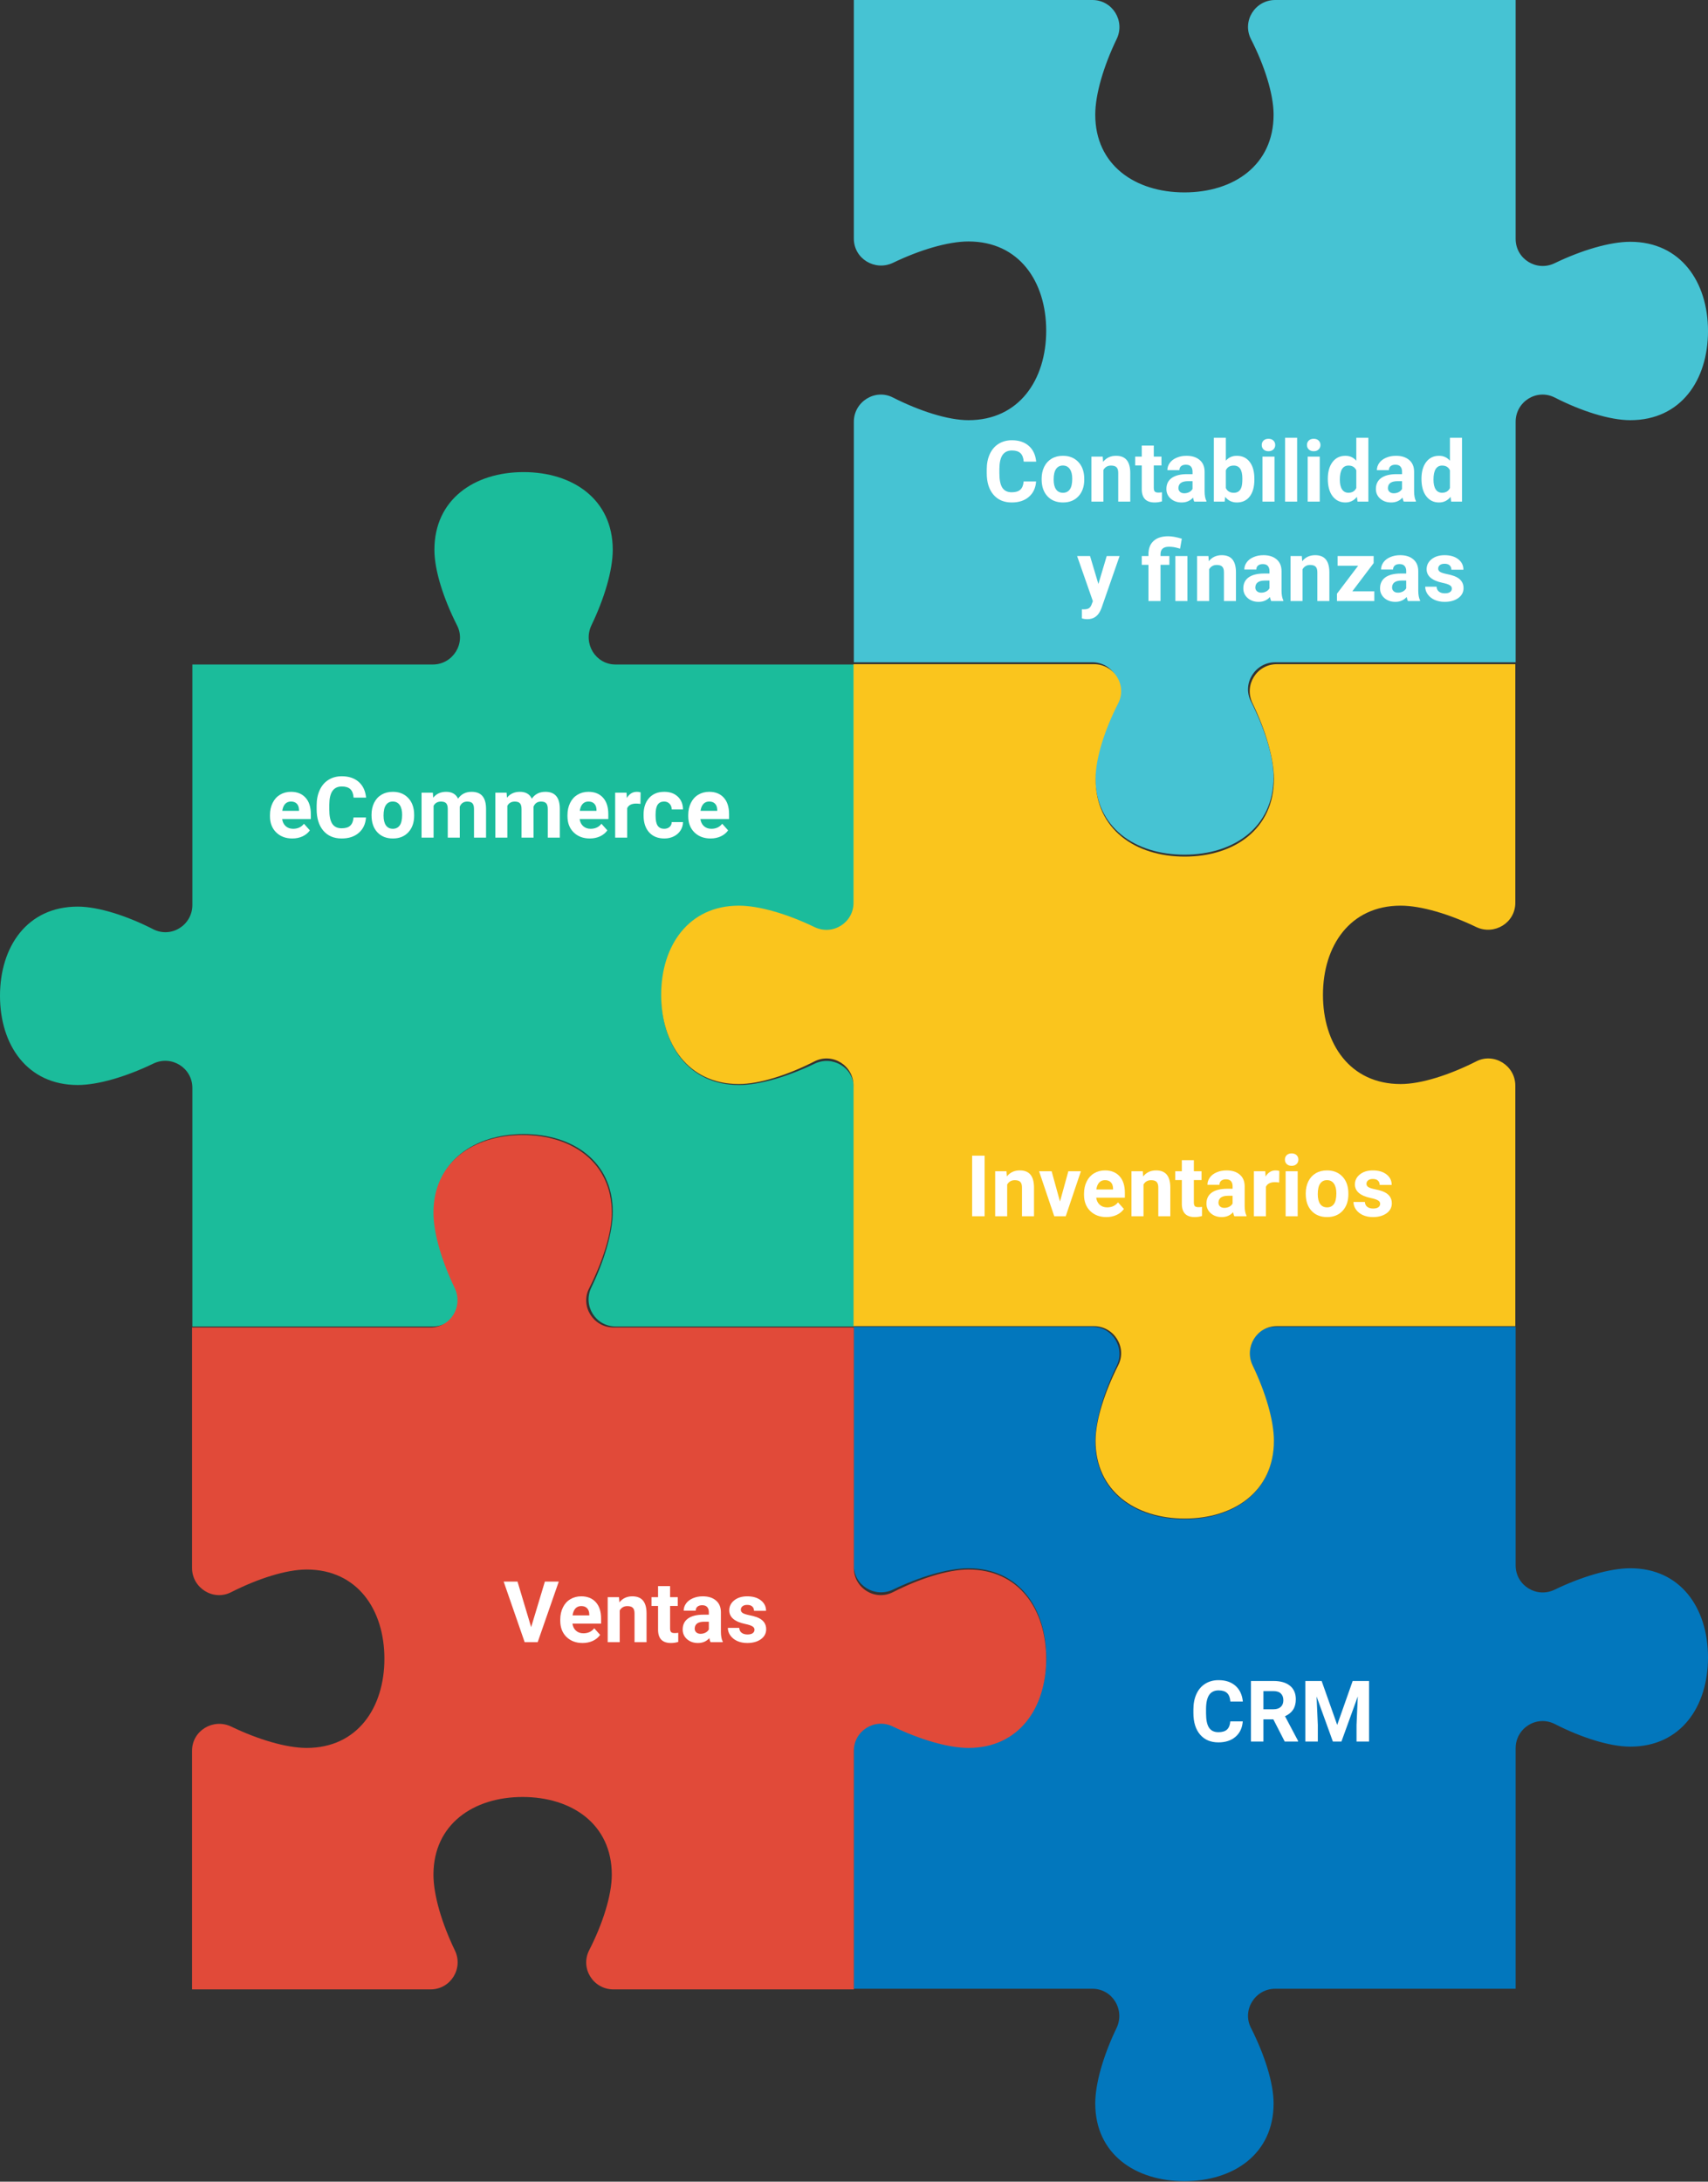 <svg width="361" height="461" viewBox="0 0 361 461" fill="none" xmlns="http://www.w3.org/2000/svg">
<rect x="0" y="0" width="361" height="461" fill="#333333" stroke="none"/>
<path d="M204.699 369.077C200.324 369.077 194.333 367.125 188.746 364.298C184.976 362.346 180.466 365.173 180.466 369.414V420.235H230.884C235.125 420.235 237.817 424.678 236 428.515C233.307 434.102 231.49 440.093 231.49 444.468C231.49 455.171 239.971 460.893 250.337 460.893C260.771 460.893 269.185 455.104 269.185 444.468C269.185 440.093 267.233 434.102 264.406 428.515C262.454 424.745 265.281 420.235 269.521 420.235H320.343V369.414C320.343 365.173 324.785 362.346 328.622 364.298C334.142 367.125 340.2 369.077 344.576 369.077C355.278 369.077 361 360.596 361 350.23C361 339.796 355.211 331.382 344.576 331.382C340.2 331.382 334.209 333.2 328.622 335.892C324.785 337.777 320.343 335.017 320.343 330.776V280.359V290.052V280.359H269.521C265.281 280.359 262.454 284.802 264.406 288.638C267.233 294.158 269.185 300.216 269.185 304.592C269.185 315.294 260.703 321.016 250.337 321.016C239.904 321.016 231.49 315.227 231.49 304.592C231.49 300.216 233.307 294.225 236 288.638C237.884 284.802 235.125 280.359 230.884 280.359H180.466V330.776C180.466 335.017 184.909 337.71 188.746 335.892C194.333 333.2 200.324 331.382 204.699 331.382C215.402 331.382 221.123 339.864 221.123 350.23C221.123 360.596 215.402 369.077 204.699 369.077Z" fill="#0277BD"/>
<path d="M204.699 88.786C200.324 88.786 194.333 86.834 188.746 84.007C184.976 82.055 180.466 84.882 180.466 89.123V139.944H230.884C235.125 139.944 237.817 144.387 236 148.223C233.307 153.81 231.49 159.801 231.49 164.177C231.49 174.879 239.971 180.601 250.337 180.601C260.771 180.601 269.185 174.812 269.185 164.177C269.185 159.801 267.233 153.81 264.406 148.223C262.454 144.454 265.281 139.944 269.521 139.944H320.343V89.123C320.343 84.882 324.785 82.055 328.622 84.007C334.142 86.834 340.2 88.786 344.576 88.786C355.278 88.786 361 80.305 361 69.938C361 59.572 355.211 51.091 344.576 51.091C340.2 51.091 334.209 52.908 328.622 55.601C324.785 57.485 320.343 54.725 320.343 50.485V0V9.693V0H269.521C265.281 0 262.454 4.443 264.406 8.28C267.233 13.799 269.185 19.857 269.185 24.233C269.185 34.935 260.703 40.657 250.337 40.657C239.904 40.657 231.49 34.868 231.49 24.233C231.49 19.857 233.307 13.867 236 8.28C237.884 4.443 235.125 0 230.884 0H180.466V50.417C180.466 54.658 184.909 57.351 188.746 55.533C194.333 52.841 200.324 51.023 204.699 51.023C215.402 51.023 221.123 59.505 221.123 69.871C221.123 80.237 215.402 88.786 204.699 88.786Z" fill="#46C3D3"/>
<path d="M156.301 191.573C160.676 191.573 166.667 193.525 172.254 196.353C176.024 198.305 180.534 195.477 180.534 191.237V140.415H130.116C125.875 140.415 123.183 135.973 125 132.136C127.693 126.549 129.51 120.558 129.51 116.183C129.51 105.48 121.029 99.758 110.663 99.758C100.229 99.758 91.815 105.547 91.815 116.183C91.815 120.558 93.767 126.549 96.594 132.136C98.546 135.905 95.719 140.415 91.478 140.415H40.657V191.237C40.657 195.477 36.214 198.305 32.378 196.353C26.858 193.525 20.8 191.573 16.424 191.573C5.722 191.573 0 200.055 0 210.421C0 220.854 5.789 229.269 16.424 229.269C20.8 229.269 26.791 227.451 32.378 224.759C36.214 222.874 40.657 225.634 40.657 229.874V280.292V270.599V280.292H91.478C95.719 280.292 98.546 275.849 96.594 272.012C93.767 266.493 91.815 260.435 91.815 256.059C91.815 245.356 100.296 239.635 110.663 239.635C121.096 239.635 129.51 245.424 129.51 256.059C129.51 260.435 127.693 266.425 125 272.012C123.116 275.849 125.875 280.292 130.116 280.292H180.466V229.874C180.466 225.634 176.024 222.941 172.187 224.759C166.6 227.451 160.609 229.269 156.234 229.269C145.531 229.269 139.809 220.787 139.809 210.421C139.809 200.055 145.598 191.573 156.301 191.573Z" fill="#1BBC9B"/>
<path d="M296.043 229.066C300.418 229.066 306.409 227.114 311.996 224.287C315.765 222.335 320.275 225.162 320.275 229.403V280.224H269.858C265.617 280.224 262.925 284.667 264.742 288.504C267.435 294.091 269.252 300.082 269.252 304.457C269.252 315.16 260.771 320.881 250.404 320.881C239.971 320.881 231.557 315.092 231.557 304.457C231.557 300.082 233.509 294.091 236.336 288.504C238.288 284.734 235.461 280.224 231.22 280.224H180.399V229.403C180.399 225.162 175.956 222.335 172.119 224.287C166.6 227.114 160.541 229.066 156.166 229.066C145.463 229.066 139.742 220.585 139.742 210.219C139.742 199.852 145.531 191.371 156.166 191.371C160.541 191.371 166.532 193.188 172.119 195.881C175.956 197.766 180.399 195.006 180.399 190.765V140.348V150.041V140.348H231.22C235.461 140.348 238.288 144.79 236.336 148.627C233.509 154.147 231.557 160.205 231.557 164.58C231.557 175.283 240.038 181.005 250.404 181.005C260.838 181.005 269.252 175.216 269.252 164.58C269.252 160.205 267.435 154.214 264.742 148.627C262.857 144.79 265.617 140.348 269.858 140.348H320.275V190.765C320.275 195.006 315.833 197.698 311.996 195.881C306.409 193.188 300.418 191.371 296.043 191.371C285.34 191.371 279.618 199.852 279.618 210.219C279.618 220.585 285.34 229.066 296.043 229.066Z" fill="#FAC51D"/>
<path d="M64.822 331.651C60.447 331.651 54.456 333.604 48.869 336.431C45.099 338.383 40.589 335.556 40.589 331.315V280.494H91.007C95.248 280.494 97.94 276.051 96.123 272.214C93.43 266.627 91.613 260.636 91.613 256.261C91.613 245.558 100.094 239.836 110.46 239.836C120.894 239.836 129.308 245.625 129.308 256.261C129.308 260.636 127.356 266.627 124.529 272.214C122.577 275.984 125.404 280.494 129.645 280.494H180.466V331.315C180.466 335.556 184.909 338.383 188.745 336.431C194.265 333.604 200.323 331.651 204.699 331.651C215.401 331.651 221.123 340.133 221.123 350.499C221.123 360.933 215.334 369.347 204.699 369.347C200.323 369.347 194.332 367.529 188.745 364.837C184.909 362.952 180.466 365.712 180.466 369.953V420.37V410.677V420.37H129.645C125.404 420.37 122.577 415.927 124.529 412.091C127.356 406.571 129.308 400.513 129.308 396.137C129.308 385.435 120.827 379.713 110.46 379.713C100.027 379.713 91.613 385.502 91.613 396.137C91.613 400.513 93.43 406.504 96.123 412.091C98.007 415.927 95.248 420.37 91.007 420.37H40.589V369.953C40.589 365.712 45.032 363.019 48.869 364.837C54.456 367.529 60.447 369.347 64.822 369.347C75.525 369.347 81.246 360.865 81.246 350.499C81.246 340.133 75.525 331.651 64.822 331.651Z" fill="#E14A39"/>
<path d="M218.989 101.737C218.89 103.114 218.38 104.198 217.46 104.989C216.546 105.78 215.339 106.176 213.839 106.176C212.198 106.176 210.906 105.625 209.963 104.523C209.025 103.416 208.557 101.898 208.557 99.971V99.189C208.557 97.958 208.773 96.874 209.207 95.936C209.641 94.999 210.259 94.281 211.062 93.783C211.87 93.279 212.808 93.027 213.874 93.027C215.351 93.027 216.54 93.423 217.442 94.214C218.345 95.005 218.866 96.115 219.007 97.545H216.37C216.306 96.719 216.074 96.121 215.676 95.752C215.283 95.377 214.683 95.189 213.874 95.189C212.995 95.189 212.336 95.506 211.896 96.139C211.463 96.766 211.24 97.741 211.229 99.065V100.032C211.229 101.415 211.437 102.426 211.853 103.064C212.274 103.703 212.937 104.022 213.839 104.022C214.653 104.022 215.26 103.838 215.658 103.469C216.062 103.094 216.294 102.517 216.353 101.737H218.989ZM220.158 101.157C220.158 100.214 220.34 99.373 220.703 98.635C221.066 97.897 221.588 97.325 222.268 96.921C222.953 96.517 223.747 96.314 224.649 96.314C225.933 96.314 226.979 96.707 227.787 97.492C228.602 98.277 229.056 99.344 229.149 100.691L229.167 101.342C229.167 102.801 228.76 103.973 227.945 104.857C227.131 105.736 226.038 106.176 224.667 106.176C223.296 106.176 222.2 105.736 221.38 104.857C220.565 103.979 220.158 102.783 220.158 101.271V101.157ZM222.698 101.342C222.698 102.244 222.868 102.936 223.208 103.416C223.548 103.891 224.034 104.128 224.667 104.128C225.282 104.128 225.763 103.894 226.108 103.425C226.454 102.95 226.627 102.194 226.627 101.157C226.627 100.272 226.454 99.587 226.108 99.101C225.763 98.614 225.276 98.371 224.649 98.371C224.028 98.371 223.548 98.614 223.208 99.101C222.868 99.581 222.698 100.328 222.698 101.342ZM233.069 96.49L233.148 97.589C233.828 96.739 234.739 96.314 235.882 96.314C236.89 96.314 237.64 96.61 238.132 97.202C238.624 97.794 238.876 98.679 238.888 99.856V106H236.348V99.918C236.348 99.379 236.23 98.989 235.996 98.749C235.762 98.503 235.372 98.38 234.827 98.38C234.112 98.38 233.576 98.685 233.219 99.294V106H230.679V96.49H233.069ZM243.862 94.152V96.49H245.488V98.353H243.862V103.1C243.862 103.451 243.93 103.703 244.064 103.855C244.199 104.008 244.457 104.084 244.838 104.084C245.119 104.084 245.368 104.063 245.585 104.022V105.947C245.087 106.1 244.574 106.176 244.047 106.176C242.266 106.176 241.357 105.276 241.322 103.478V98.353H239.934V96.49H241.322V94.152H243.862ZM252.414 106C252.297 105.771 252.212 105.487 252.159 105.147C251.544 105.833 250.744 106.176 249.76 106.176C248.828 106.176 248.055 105.906 247.439 105.367C246.83 104.828 246.525 104.148 246.525 103.328C246.525 102.32 246.897 101.547 247.642 101.008C248.392 100.469 249.473 100.196 250.885 100.19H252.054V99.645C252.054 99.206 251.939 98.855 251.711 98.591C251.488 98.327 251.134 98.195 250.647 98.195C250.22 98.195 249.883 98.298 249.637 98.503C249.396 98.708 249.276 98.989 249.276 99.347H246.736C246.736 98.796 246.906 98.286 247.246 97.817C247.586 97.349 248.066 96.982 248.688 96.719C249.309 96.449 250.006 96.314 250.779 96.314C251.951 96.314 252.88 96.61 253.565 97.202C254.257 97.788 254.603 98.614 254.603 99.681V103.803C254.608 104.705 254.734 105.388 254.98 105.851V106H252.414ZM250.313 104.233C250.688 104.233 251.034 104.151 251.351 103.987C251.667 103.817 251.901 103.592 252.054 103.311V101.676H251.104C249.833 101.676 249.156 102.115 249.074 102.994L249.065 103.144C249.065 103.46 249.177 103.721 249.399 103.926C249.622 104.131 249.927 104.233 250.313 104.233ZM265.123 101.333C265.123 102.856 264.798 104.046 264.147 104.901C263.497 105.751 262.589 106.176 261.423 106.176C260.392 106.176 259.568 105.78 258.953 104.989L258.839 106H256.554V92.5H259.094V97.343C259.68 96.657 260.45 96.314 261.405 96.314C262.565 96.314 263.474 96.742 264.13 97.598C264.792 98.447 265.123 99.645 265.123 101.192V101.333ZM262.583 101.148C262.583 100.188 262.431 99.487 262.126 99.048C261.821 98.603 261.367 98.38 260.764 98.38C259.955 98.38 259.398 98.711 259.094 99.373V103.126C259.404 103.794 259.967 104.128 260.781 104.128C261.602 104.128 262.141 103.724 262.398 102.915C262.521 102.528 262.583 101.939 262.583 101.148ZM269.377 106H266.828V96.49H269.377V106ZM266.679 94.029C266.679 93.648 266.805 93.335 267.057 93.089C267.314 92.843 267.663 92.72 268.103 92.72C268.536 92.72 268.882 92.843 269.14 93.089C269.397 93.335 269.526 93.648 269.526 94.029C269.526 94.416 269.395 94.732 269.131 94.978C268.873 95.225 268.53 95.348 268.103 95.348C267.675 95.348 267.329 95.225 267.065 94.978C266.808 94.732 266.679 94.416 266.679 94.029ZM274.158 106H271.609V92.5H274.158V106ZM278.939 106H276.391V96.49H278.939V106ZM276.241 94.029C276.241 93.648 276.367 93.335 276.619 93.089C276.877 92.843 277.226 92.72 277.665 92.72C278.099 92.72 278.444 92.843 278.702 93.089C278.96 93.335 279.089 93.648 279.089 94.029C279.089 94.416 278.957 94.732 278.693 94.978C278.436 95.225 278.093 95.348 277.665 95.348C277.237 95.348 276.892 95.225 276.628 94.978C276.37 94.732 276.241 94.416 276.241 94.029ZM280.645 101.175C280.645 99.692 280.976 98.512 281.638 97.633C282.306 96.754 283.217 96.314 284.371 96.314C285.297 96.314 286.062 96.66 286.665 97.352V92.5H289.214V106H286.92L286.797 104.989C286.164 105.78 285.35 106.176 284.354 106.176C283.234 106.176 282.335 105.736 281.655 104.857C280.981 103.973 280.645 102.745 280.645 101.175ZM283.185 101.359C283.185 102.25 283.34 102.933 283.65 103.407C283.961 103.882 284.412 104.119 285.004 104.119C285.789 104.119 286.343 103.788 286.665 103.126V99.373C286.349 98.711 285.801 98.38 285.021 98.38C283.797 98.38 283.185 99.373 283.185 101.359ZM296.693 106C296.576 105.771 296.491 105.487 296.438 105.147C295.823 105.833 295.023 106.176 294.039 106.176C293.107 106.176 292.334 105.906 291.719 105.367C291.109 104.828 290.805 104.148 290.805 103.328C290.805 102.32 291.177 101.547 291.921 101.008C292.671 100.469 293.752 100.196 295.164 100.19H296.333V99.645C296.333 99.206 296.219 98.855 295.99 98.591C295.768 98.327 295.413 98.195 294.927 98.195C294.499 98.195 294.162 98.298 293.916 98.503C293.676 98.708 293.556 98.989 293.556 99.347H291.016C291.016 98.796 291.186 98.286 291.525 97.817C291.865 97.349 292.346 96.982 292.967 96.719C293.588 96.449 294.285 96.314 295.059 96.314C296.23 96.314 297.159 96.61 297.845 97.202C298.536 97.788 298.882 98.614 298.882 99.681V103.803C298.888 104.705 299.014 105.388 299.26 105.851V106H296.693ZM294.593 104.233C294.968 104.233 295.313 104.151 295.63 103.987C295.946 103.817 296.181 103.592 296.333 103.311V101.676H295.384C294.112 101.676 293.436 102.115 293.354 102.994L293.345 103.144C293.345 103.46 293.456 103.721 293.679 103.926C293.901 104.131 294.206 104.233 294.593 104.233ZM300.438 101.175C300.438 99.692 300.769 98.512 301.431 97.633C302.099 96.754 303.01 96.314 304.164 96.314C305.09 96.314 305.854 96.66 306.458 97.352V92.5H309.007V106H306.713L306.59 104.989C305.957 105.78 305.143 106.176 304.146 106.176C303.027 106.176 302.128 105.736 301.448 104.857C300.774 103.973 300.438 102.745 300.438 101.175ZM302.978 101.359C302.978 102.25 303.133 102.933 303.443 103.407C303.754 103.882 304.205 104.119 304.797 104.119C305.582 104.119 306.136 103.788 306.458 103.126V99.373C306.142 98.711 305.594 98.38 304.814 98.38C303.59 98.38 302.978 99.373 302.978 101.359ZM232.155 123.405L233.913 117.49H236.638L232.814 128.477L232.604 128.978C232.035 130.22 231.098 130.841 229.791 130.841C229.422 130.841 229.047 130.785 228.666 130.674V128.749L229.053 128.758C229.533 128.758 229.891 128.685 230.125 128.538C230.365 128.392 230.553 128.148 230.688 127.809L230.986 127.026L227.655 117.49H230.389L232.155 123.405ZM242.737 127V119.354H241.322V117.49H242.737V117.051C242.749 115.855 243.115 114.936 243.836 114.291C244.562 113.641 245.585 113.315 246.903 113.315C247.694 113.315 248.655 113.488 249.786 113.834L249.417 115.935C248.843 115.765 248.397 115.656 248.081 115.609C247.765 115.557 247.425 115.53 247.062 115.53C245.878 115.53 245.286 116.055 245.286 117.104V117.49H247.158V119.354H245.286V127H242.737ZM250.973 127H248.424V117.49H250.973V127ZM255.411 117.49L255.49 118.589C256.17 117.739 257.081 117.314 258.224 117.314C259.231 117.314 259.981 117.61 260.474 118.202C260.966 118.794 261.218 119.679 261.229 120.856V127H258.689V120.918C258.689 120.379 258.572 119.989 258.338 119.749C258.104 119.503 257.714 119.38 257.169 119.38C256.454 119.38 255.918 119.685 255.561 120.294V127H253.021V117.49H255.411ZM268.674 127C268.557 126.771 268.472 126.487 268.419 126.147C267.804 126.833 267.004 127.176 266.02 127.176C265.088 127.176 264.314 126.906 263.699 126.367C263.09 125.828 262.785 125.148 262.785 124.328C262.785 123.32 263.157 122.547 263.901 122.008C264.651 121.469 265.732 121.196 267.145 121.19H268.313V120.646C268.313 120.206 268.199 119.854 267.971 119.591C267.748 119.327 267.394 119.195 266.907 119.195C266.479 119.195 266.143 119.298 265.896 119.503C265.656 119.708 265.536 119.989 265.536 120.347H262.996C262.996 119.796 263.166 119.286 263.506 118.817C263.846 118.349 264.326 117.982 264.947 117.719C265.568 117.449 266.266 117.314 267.039 117.314C268.211 117.314 269.14 117.61 269.825 118.202C270.517 118.788 270.862 119.614 270.862 120.681V124.803C270.868 125.705 270.994 126.388 271.24 126.851V127H268.674ZM266.573 125.233C266.948 125.233 267.294 125.151 267.61 124.987C267.927 124.817 268.161 124.592 268.313 124.311V122.676H267.364C266.093 122.676 265.416 123.115 265.334 123.994L265.325 124.144C265.325 124.46 265.437 124.721 265.659 124.926C265.882 125.131 266.187 125.233 266.573 125.233ZM275.151 117.49L275.23 118.589C275.91 117.739 276.821 117.314 277.964 117.314C278.972 117.314 279.722 117.61 280.214 118.202C280.706 118.794 280.958 119.679 280.97 120.856V127H278.43V120.918C278.43 120.379 278.312 119.989 278.078 119.749C277.844 119.503 277.454 119.38 276.909 119.38C276.194 119.38 275.658 119.685 275.301 120.294V127H272.761V117.49H275.151ZM285.821 124.952H290.471V127H282.578V125.453L287.052 119.547H282.71V117.49H290.33V118.993L285.821 124.952ZM297.572 127C297.455 126.771 297.37 126.487 297.317 126.147C296.702 126.833 295.902 127.176 294.918 127.176C293.986 127.176 293.213 126.906 292.598 126.367C291.988 125.828 291.684 125.148 291.684 124.328C291.684 123.32 292.056 122.547 292.8 122.008C293.55 121.469 294.631 121.196 296.043 121.19H297.212V120.646C297.212 120.206 297.098 119.854 296.869 119.591C296.646 119.327 296.292 119.195 295.806 119.195C295.378 119.195 295.041 119.298 294.795 119.503C294.555 119.708 294.435 119.989 294.435 120.347H291.895C291.895 119.796 292.064 119.286 292.404 118.817C292.744 118.349 293.225 117.982 293.846 117.719C294.467 117.449 295.164 117.314 295.938 117.314C297.109 117.314 298.038 117.61 298.724 118.202C299.415 118.788 299.761 119.614 299.761 120.681V124.803C299.767 125.705 299.893 126.388 300.139 126.851V127H297.572ZM295.472 125.233C295.847 125.233 296.192 125.151 296.509 124.987C296.825 124.817 297.06 124.592 297.212 124.311V122.676H296.263C294.991 122.676 294.314 123.115 294.232 123.994L294.224 124.144C294.224 124.46 294.335 124.721 294.558 124.926C294.78 125.131 295.085 125.233 295.472 125.233ZM306.862 124.372C306.862 124.062 306.707 123.818 306.396 123.643C306.092 123.461 305.6 123.3 304.92 123.159C302.658 122.685 301.527 121.724 301.527 120.276C301.527 119.433 301.876 118.729 302.573 118.167C303.276 117.599 304.193 117.314 305.324 117.314C306.531 117.314 307.495 117.599 308.216 118.167C308.942 118.735 309.306 119.474 309.306 120.382H306.766C306.766 120.019 306.648 119.72 306.414 119.485C306.18 119.245 305.813 119.125 305.315 119.125C304.888 119.125 304.557 119.222 304.322 119.415C304.088 119.608 303.971 119.854 303.971 120.153C303.971 120.435 304.103 120.663 304.366 120.839C304.636 121.009 305.087 121.158 305.72 121.287C306.353 121.41 306.886 121.551 307.319 121.709C308.661 122.201 309.332 123.054 309.332 124.267C309.332 125.134 308.96 125.837 308.216 126.376C307.472 126.909 306.511 127.176 305.333 127.176C304.536 127.176 303.827 127.035 303.206 126.754C302.591 126.467 302.107 126.077 301.756 125.585C301.404 125.087 301.229 124.551 301.229 123.977H303.637C303.66 124.428 303.827 124.773 304.138 125.014C304.448 125.254 304.864 125.374 305.386 125.374C305.872 125.374 306.238 125.283 306.484 125.102C306.736 124.914 306.862 124.671 306.862 124.372Z" fill="white"/>
<path d="M208.104 257H205.467V244.203H208.104V257ZM212.727 247.49L212.806 248.589C213.485 247.739 214.396 247.314 215.539 247.314C216.547 247.314 217.297 247.61 217.789 248.202C218.281 248.794 218.533 249.679 218.545 250.856V257H216.005V250.918C216.005 250.379 215.888 249.989 215.653 249.749C215.419 249.503 215.029 249.38 214.484 249.38C213.77 249.38 213.233 249.685 212.876 250.294V257H210.336V247.49H212.727ZM224.038 253.897L225.805 247.49H228.459L225.251 257H222.825L219.617 247.49H222.271L224.038 253.897ZM233.838 257.176C232.443 257.176 231.307 256.748 230.428 255.893C229.555 255.037 229.118 253.897 229.118 252.474V252.228C229.118 251.272 229.303 250.42 229.672 249.67C230.041 248.914 230.562 248.334 231.236 247.93C231.916 247.52 232.689 247.314 233.557 247.314C234.857 247.314 235.88 247.725 236.624 248.545C237.374 249.365 237.749 250.528 237.749 252.034V253.071H231.693C231.775 253.692 232.021 254.19 232.432 254.565C232.848 254.94 233.372 255.128 234.005 255.128C234.983 255.128 235.748 254.773 236.299 254.064L237.547 255.462C237.166 256.001 236.65 256.423 236 256.728C235.35 257.026 234.629 257.176 233.838 257.176ZM233.548 249.371C233.044 249.371 232.634 249.541 232.317 249.881C232.007 250.221 231.808 250.707 231.72 251.34H235.253V251.138C235.241 250.575 235.089 250.142 234.796 249.837C234.503 249.526 234.087 249.371 233.548 249.371ZM241.537 247.49L241.616 248.589C242.296 247.739 243.207 247.314 244.35 247.314C245.357 247.314 246.107 247.61 246.6 248.202C247.092 248.794 247.344 249.679 247.355 250.856V257H244.815V250.918C244.815 250.379 244.698 249.989 244.464 249.749C244.229 249.503 243.84 249.38 243.295 249.38C242.58 249.38 242.044 249.685 241.687 250.294V257H239.146V247.49H241.537ZM252.33 245.152V247.49H253.956V249.354H252.33V254.1C252.33 254.451 252.397 254.703 252.532 254.855C252.667 255.008 252.925 255.084 253.306 255.084C253.587 255.084 253.836 255.063 254.053 255.022V256.947C253.555 257.1 253.042 257.176 252.515 257.176C250.733 257.176 249.825 256.276 249.79 254.478V249.354H248.401V247.49H249.79V245.152H252.33ZM260.882 257C260.765 256.771 260.68 256.487 260.627 256.147C260.012 256.833 259.212 257.176 258.228 257.176C257.296 257.176 256.522 256.906 255.907 256.367C255.298 255.828 254.993 255.148 254.993 254.328C254.993 253.32 255.365 252.547 256.109 252.008C256.859 251.469 257.94 251.196 259.353 251.19H260.521V250.646C260.521 250.206 260.407 249.854 260.179 249.591C259.956 249.327 259.602 249.195 259.115 249.195C258.688 249.195 258.351 249.298 258.104 249.503C257.864 249.708 257.744 249.989 257.744 250.347H255.204C255.204 249.796 255.374 249.286 255.714 248.817C256.054 248.349 256.534 247.982 257.155 247.719C257.776 247.449 258.474 247.314 259.247 247.314C260.419 247.314 261.348 247.61 262.033 248.202C262.725 248.788 263.07 249.614 263.07 250.681V254.803C263.076 255.705 263.202 256.388 263.448 256.851V257H260.882ZM258.781 255.233C259.156 255.233 259.502 255.151 259.818 254.987C260.135 254.817 260.369 254.592 260.521 254.311V252.676H259.572C258.301 252.676 257.624 253.115 257.542 253.994L257.533 254.144C257.533 254.46 257.645 254.721 257.867 254.926C258.09 255.131 258.395 255.233 258.781 255.233ZM270.365 249.872C270.02 249.825 269.715 249.802 269.451 249.802C268.49 249.802 267.86 250.127 267.562 250.777V257H265.021V247.49H267.421L267.491 248.624C268.001 247.751 268.707 247.314 269.609 247.314C269.891 247.314 270.154 247.353 270.4 247.429L270.365 249.872ZM274.276 257H271.728V247.49H274.276V257ZM271.578 245.029C271.578 244.648 271.704 244.335 271.956 244.089C272.214 243.843 272.562 243.72 273.002 243.72C273.436 243.72 273.781 243.843 274.039 244.089C274.297 244.335 274.426 244.648 274.426 245.029C274.426 245.416 274.294 245.732 274.03 245.979C273.772 246.225 273.43 246.348 273.002 246.348C272.574 246.348 272.229 246.225 271.965 245.979C271.707 245.732 271.578 245.416 271.578 245.029ZM275.981 252.157C275.981 251.214 276.163 250.373 276.526 249.635C276.89 248.896 277.411 248.325 278.091 247.921C278.776 247.517 279.57 247.314 280.473 247.314C281.756 247.314 282.802 247.707 283.61 248.492C284.425 249.277 284.879 250.344 284.973 251.691L284.99 252.342C284.99 253.801 284.583 254.973 283.769 255.857C282.954 256.736 281.861 257.176 280.49 257.176C279.119 257.176 278.023 256.736 277.203 255.857C276.389 254.979 275.981 253.783 275.981 252.271V252.157ZM278.521 252.342C278.521 253.244 278.691 253.936 279.031 254.416C279.371 254.891 279.857 255.128 280.49 255.128C281.105 255.128 281.586 254.894 281.932 254.425C282.277 253.95 282.45 253.194 282.45 252.157C282.45 251.272 282.277 250.587 281.932 250.101C281.586 249.614 281.1 249.371 280.473 249.371C279.852 249.371 279.371 249.614 279.031 250.101C278.691 250.581 278.521 251.328 278.521 252.342ZM291.705 254.372C291.705 254.062 291.55 253.818 291.239 253.643C290.935 253.461 290.442 253.3 289.763 253.159C287.501 252.685 286.37 251.724 286.37 250.276C286.37 249.433 286.719 248.729 287.416 248.167C288.119 247.599 289.036 247.314 290.167 247.314C291.374 247.314 292.338 247.599 293.059 248.167C293.785 248.735 294.148 249.474 294.148 250.382H291.608C291.608 250.019 291.491 249.72 291.257 249.485C291.022 249.245 290.656 249.125 290.158 249.125C289.73 249.125 289.399 249.222 289.165 249.415C288.931 249.608 288.813 249.854 288.813 250.153C288.813 250.435 288.945 250.663 289.209 250.839C289.479 251.009 289.93 251.158 290.562 251.287C291.195 251.41 291.729 251.551 292.162 251.709C293.504 252.201 294.175 253.054 294.175 254.267C294.175 255.134 293.803 255.837 293.059 256.376C292.314 256.909 291.354 257.176 290.176 257.176C289.379 257.176 288.67 257.035 288.049 256.754C287.434 256.467 286.95 256.077 286.599 255.585C286.247 255.087 286.071 254.551 286.071 253.977H288.479C288.503 254.428 288.67 254.773 288.98 255.014C289.291 255.254 289.707 255.374 290.229 255.374C290.715 255.374 291.081 255.283 291.327 255.102C291.579 254.914 291.705 254.671 291.705 254.372Z" fill="white"/>
<path d="M112.264 343.827L115.164 334.203H118.1L113.644 347H110.893L106.454 334.203H109.381L112.264 343.827ZM123.136 347.176C121.741 347.176 120.604 346.748 119.726 345.893C118.853 345.037 118.416 343.897 118.416 342.474V342.228C118.416 341.272 118.601 340.42 118.97 339.67C119.339 338.914 119.86 338.334 120.534 337.93C121.214 337.52 121.987 337.314 122.854 337.314C124.155 337.314 125.178 337.725 125.922 338.545C126.672 339.365 127.047 340.528 127.047 342.034V343.071H120.991C121.073 343.692 121.319 344.19 121.729 344.565C122.146 344.94 122.67 345.128 123.303 345.128C124.281 345.128 125.046 344.773 125.597 344.064L126.845 345.462C126.464 346.001 125.948 346.423 125.298 346.728C124.647 347.026 123.927 347.176 123.136 347.176ZM122.846 339.371C122.342 339.371 121.932 339.541 121.615 339.881C121.305 340.221 121.105 340.707 121.018 341.34H124.551V341.138C124.539 340.575 124.387 340.142 124.094 339.837C123.801 339.526 123.385 339.371 122.846 339.371ZM130.835 337.49L130.914 338.589C131.594 337.739 132.505 337.314 133.647 337.314C134.655 337.314 135.405 337.61 135.897 338.202C136.39 338.794 136.642 339.679 136.653 340.856V347H134.113V340.918C134.113 340.379 133.996 339.989 133.762 339.749C133.527 339.503 133.138 339.38 132.593 339.38C131.878 339.38 131.342 339.685 130.984 340.294V347H128.444V337.49H130.835ZM141.628 335.152V337.49H143.254V339.354H141.628V344.1C141.628 344.451 141.695 344.703 141.83 344.855C141.965 345.008 142.223 345.084 142.604 345.084C142.885 345.084 143.134 345.063 143.351 345.022V346.947C142.853 347.1 142.34 347.176 141.812 347.176C140.031 347.176 139.123 346.276 139.088 344.478V339.354H137.699V337.49H139.088V335.152H141.628ZM150.18 347C150.062 346.771 149.978 346.487 149.925 346.147C149.31 346.833 148.51 347.176 147.525 347.176C146.594 347.176 145.82 346.906 145.205 346.367C144.596 345.828 144.291 345.148 144.291 344.328C144.291 343.32 144.663 342.547 145.407 342.008C146.157 341.469 147.238 341.196 148.65 341.19H149.819V340.646C149.819 340.206 149.705 339.854 149.477 339.591C149.254 339.327 148.899 339.195 148.413 339.195C147.985 339.195 147.648 339.298 147.402 339.503C147.162 339.708 147.042 339.989 147.042 340.347H144.502C144.502 339.796 144.672 339.286 145.012 338.817C145.352 338.349 145.832 337.982 146.453 337.719C147.074 337.449 147.771 337.314 148.545 337.314C149.717 337.314 150.646 337.61 151.331 338.202C152.022 338.788 152.368 339.614 152.368 340.681V344.803C152.374 345.705 152.5 346.388 152.746 346.851V347H150.18ZM148.079 345.233C148.454 345.233 148.8 345.151 149.116 344.987C149.433 344.817 149.667 344.592 149.819 344.311V342.676H148.87C147.599 342.676 146.922 343.115 146.84 343.994L146.831 344.144C146.831 344.46 146.942 344.721 147.165 344.926C147.388 345.131 147.692 345.233 148.079 345.233ZM159.47 344.372C159.47 344.062 159.314 343.818 159.004 343.643C158.699 343.461 158.207 343.3 157.527 343.159C155.266 342.685 154.135 341.724 154.135 340.276C154.135 339.433 154.483 338.729 155.181 338.167C155.884 337.599 156.801 337.314 157.932 337.314C159.139 337.314 160.103 337.599 160.823 338.167C161.55 338.735 161.913 339.474 161.913 340.382H159.373C159.373 340.019 159.256 339.72 159.021 339.485C158.787 339.245 158.421 339.125 157.923 339.125C157.495 339.125 157.164 339.222 156.93 339.415C156.695 339.608 156.578 339.854 156.578 340.153C156.578 340.435 156.71 340.663 156.974 340.839C157.243 341.009 157.694 341.158 158.327 341.287C158.96 341.41 159.493 341.551 159.927 341.709C161.269 342.201 161.939 343.054 161.939 344.267C161.939 345.134 161.567 345.837 160.823 346.376C160.079 346.909 159.118 347.176 157.94 347.176C157.144 347.176 156.435 347.035 155.813 346.754C155.198 346.467 154.715 346.077 154.363 345.585C154.012 345.087 153.836 344.551 153.836 343.977H156.244C156.268 344.428 156.435 344.773 156.745 345.014C157.056 345.254 157.472 345.374 157.993 345.374C158.479 345.374 158.846 345.283 159.092 345.102C159.344 344.914 159.47 344.671 159.47 344.372Z" fill="white"/>
<path d="M262.668 363.737C262.568 365.114 262.059 366.198 261.139 366.989C260.225 367.78 259.018 368.176 257.518 368.176C255.877 368.176 254.585 367.625 253.642 366.523C252.704 365.416 252.235 363.898 252.235 361.971V361.188C252.235 359.958 252.452 358.874 252.886 357.937C253.319 356.999 253.938 356.281 254.74 355.783C255.549 355.279 256.486 355.027 257.553 355.027C259.029 355.027 260.219 355.423 261.121 356.214C262.023 357.005 262.545 358.115 262.686 359.545H260.049C259.984 358.719 259.753 358.121 259.354 357.752C258.962 357.377 258.361 357.189 257.553 357.189C256.674 357.189 256.015 357.506 255.575 358.139C255.142 358.766 254.919 359.741 254.907 361.065V362.032C254.907 363.415 255.115 364.426 255.531 365.064C255.953 365.703 256.615 366.022 257.518 366.022C258.332 366.022 258.938 365.838 259.337 365.469C259.741 365.094 259.973 364.517 260.031 363.737H262.668ZM269.137 363.315H267.036V368H264.399V355.203H269.154C270.666 355.203 271.832 355.54 272.652 356.214C273.473 356.888 273.883 357.84 273.883 359.07C273.883 359.943 273.692 360.673 273.312 361.259C272.937 361.839 272.365 362.302 271.598 362.647L274.366 367.877V368H271.536L269.137 363.315ZM267.036 361.18H269.163C269.825 361.18 270.338 361.013 270.701 360.679C271.064 360.339 271.246 359.873 271.246 359.281C271.246 358.678 271.073 358.203 270.728 357.857C270.388 357.512 269.863 357.339 269.154 357.339H267.036V361.18ZM279.341 355.203L282.628 364.484L285.897 355.203H289.36V368H286.715V364.502L286.979 358.464L283.524 368H281.714L278.269 358.473L278.532 364.502V368H275.896V355.203H279.341Z" fill="white"/>
<path d="M61.783 177.176C60.389 177.176 59.252 176.748 58.373 175.893C57.5 175.037 57.063 173.897 57.063 172.474V172.228C57.063 171.272 57.248 170.42 57.617 169.67C57.986 168.914 58.508 168.334 59.182 167.93C59.861 167.52 60.635 167.314 61.502 167.314C62.803 167.314 63.825 167.725 64.569 168.545C65.319 169.365 65.694 170.528 65.694 172.034V173.071H59.639C59.721 173.692 59.967 174.19 60.377 174.565C60.793 174.94 61.317 175.128 61.95 175.128C62.929 175.128 63.693 174.773 64.244 174.064L65.492 175.462C65.111 176.001 64.596 176.423 63.945 176.728C63.295 177.026 62.574 177.176 61.783 177.176ZM61.493 169.371C60.989 169.371 60.579 169.541 60.263 169.881C59.952 170.221 59.753 170.707 59.665 171.34H63.198V171.138C63.187 170.575 63.034 170.142 62.741 169.837C62.448 169.526 62.032 169.371 61.493 169.371ZM77.357 172.737C77.258 174.114 76.748 175.198 75.828 175.989C74.914 176.78 73.707 177.176 72.207 177.176C70.566 177.176 69.274 176.625 68.331 175.523C67.394 174.416 66.925 172.898 66.925 170.971V170.188C66.925 168.958 67.142 167.874 67.575 166.937C68.009 165.999 68.627 165.281 69.43 164.783C70.238 164.279 71.176 164.027 72.242 164.027C73.719 164.027 74.908 164.423 75.811 165.214C76.713 166.005 77.234 167.115 77.375 168.545H74.738C74.674 167.719 74.442 167.121 74.044 166.752C73.651 166.377 73.051 166.189 72.242 166.189C71.363 166.189 70.704 166.506 70.265 167.139C69.831 167.766 69.608 168.741 69.597 170.065V171.032C69.597 172.415 69.805 173.426 70.221 174.064C70.643 174.703 71.305 175.022 72.207 175.022C73.022 175.022 73.628 174.838 74.026 174.469C74.431 174.094 74.662 173.517 74.721 172.737H77.357ZM78.526 172.157C78.526 171.214 78.708 170.373 79.071 169.635C79.435 168.896 79.956 168.325 80.636 167.921C81.321 167.517 82.115 167.314 83.018 167.314C84.301 167.314 85.347 167.707 86.155 168.492C86.97 169.277 87.424 170.344 87.518 171.691L87.535 172.342C87.535 173.801 87.128 174.973 86.314 175.857C85.499 176.736 84.406 177.176 83.035 177.176C81.664 177.176 80.568 176.736 79.748 175.857C78.934 174.979 78.526 173.783 78.526 172.271V172.157ZM81.066 172.342C81.066 173.244 81.236 173.936 81.576 174.416C81.916 174.891 82.402 175.128 83.035 175.128C83.65 175.128 84.131 174.894 84.477 174.425C84.822 173.95 84.995 173.194 84.995 172.157C84.995 171.272 84.822 170.587 84.477 170.101C84.131 169.614 83.644 169.371 83.018 169.371C82.397 169.371 81.916 169.614 81.576 170.101C81.236 170.581 81.066 171.328 81.066 172.342ZM91.481 167.49L91.561 168.554C92.234 167.728 93.145 167.314 94.294 167.314C95.519 167.314 96.359 167.798 96.816 168.765C97.484 167.798 98.436 167.314 99.673 167.314C100.704 167.314 101.472 167.616 101.976 168.22C102.479 168.817 102.731 169.72 102.731 170.927V177H100.183V170.936C100.183 170.396 100.077 170.004 99.866 169.758C99.655 169.506 99.283 169.38 98.75 169.38C97.988 169.38 97.461 169.743 97.168 170.47L97.177 177H94.637V170.944C94.637 170.394 94.528 169.995 94.311 169.749C94.095 169.503 93.726 169.38 93.204 169.38C92.483 169.38 91.962 169.679 91.64 170.276V177H89.1V167.49H91.481ZM107.073 167.49L107.152 168.554C107.826 167.728 108.737 167.314 109.886 167.314C111.11 167.314 111.951 167.798 112.408 168.765C113.076 167.798 114.028 167.314 115.265 167.314C116.296 167.314 117.063 167.616 117.567 168.22C118.071 168.817 118.323 169.72 118.323 170.927V177H115.774V170.936C115.774 170.396 115.669 170.004 115.458 169.758C115.247 169.506 114.875 169.38 114.342 169.38C113.58 169.38 113.053 169.743 112.76 170.47L112.769 177H110.229V170.944C110.229 170.394 110.12 169.995 109.903 169.749C109.687 169.503 109.317 169.38 108.796 169.38C108.075 169.38 107.554 169.679 107.231 170.276V177H104.691V167.49H107.073ZM124.66 177.176C123.266 177.176 122.129 176.748 121.25 175.893C120.377 175.037 119.94 173.897 119.94 172.474V172.228C119.94 171.272 120.125 170.42 120.494 169.67C120.863 168.914 121.385 168.334 122.059 167.93C122.738 167.52 123.512 167.314 124.379 167.314C125.68 167.314 126.702 167.725 127.446 168.545C128.196 169.365 128.571 170.528 128.571 172.034V173.071H122.516C122.598 173.692 122.844 174.19 123.254 174.565C123.67 174.94 124.194 175.128 124.827 175.128C125.806 175.128 126.57 174.773 127.121 174.064L128.369 175.462C127.988 176.001 127.473 176.423 126.822 176.728C126.172 177.026 125.451 177.176 124.66 177.176ZM124.37 169.371C123.866 169.371 123.456 169.541 123.14 169.881C122.829 170.221 122.63 170.707 122.542 171.34H126.075V171.138C126.063 170.575 125.911 170.142 125.618 169.837C125.325 169.526 124.909 169.371 124.37 169.371ZM135.365 169.872C135.02 169.825 134.715 169.802 134.451 169.802C133.49 169.802 132.86 170.127 132.562 170.777V177H130.021V167.49H132.421L132.491 168.624C133.001 167.751 133.707 167.314 134.609 167.314C134.891 167.314 135.154 167.353 135.4 167.429L135.365 169.872ZM140.375 175.128C140.844 175.128 141.225 174.999 141.518 174.741C141.811 174.483 141.963 174.141 141.975 173.713H144.356C144.351 174.357 144.175 174.949 143.829 175.488C143.483 176.021 143.009 176.438 142.405 176.736C141.808 177.029 141.146 177.176 140.419 177.176C139.06 177.176 137.987 176.745 137.202 175.884C136.417 175.017 136.024 173.821 136.024 172.298V172.131C136.024 170.666 136.414 169.497 137.193 168.624C137.973 167.751 139.042 167.314 140.401 167.314C141.591 167.314 142.543 167.654 143.258 168.334C143.979 169.008 144.345 169.907 144.356 171.032H141.975C141.963 170.54 141.811 170.142 141.518 169.837C141.225 169.526 140.838 169.371 140.357 169.371C139.766 169.371 139.317 169.588 139.013 170.021C138.714 170.449 138.564 171.146 138.564 172.113V172.377C138.564 173.355 138.714 174.059 139.013 174.486C139.312 174.914 139.766 175.128 140.375 175.128ZM150.184 177.176C148.789 177.176 147.652 176.748 146.773 175.893C145.9 175.037 145.464 173.897 145.464 172.474V172.228C145.464 171.272 145.648 170.42 146.018 169.67C146.387 168.914 146.908 168.334 147.582 167.93C148.262 167.52 149.035 167.314 149.902 167.314C151.203 167.314 152.226 167.725 152.97 168.545C153.72 169.365 154.095 170.528 154.095 172.034V173.071H148.039C148.121 173.692 148.367 174.19 148.777 174.565C149.193 174.94 149.718 175.128 150.351 175.128C151.329 175.128 152.094 174.773 152.645 174.064L153.893 175.462C153.512 176.001 152.996 176.423 152.346 176.728C151.695 177.026 150.975 177.176 150.184 177.176ZM149.894 169.371C149.39 169.371 148.979 169.541 148.663 169.881C148.353 170.221 148.153 170.707 148.065 171.34H151.599V171.138C151.587 170.575 151.435 170.142 151.142 169.837C150.849 169.526 150.433 169.371 149.894 169.371Z" fill="white"/>
</svg>
